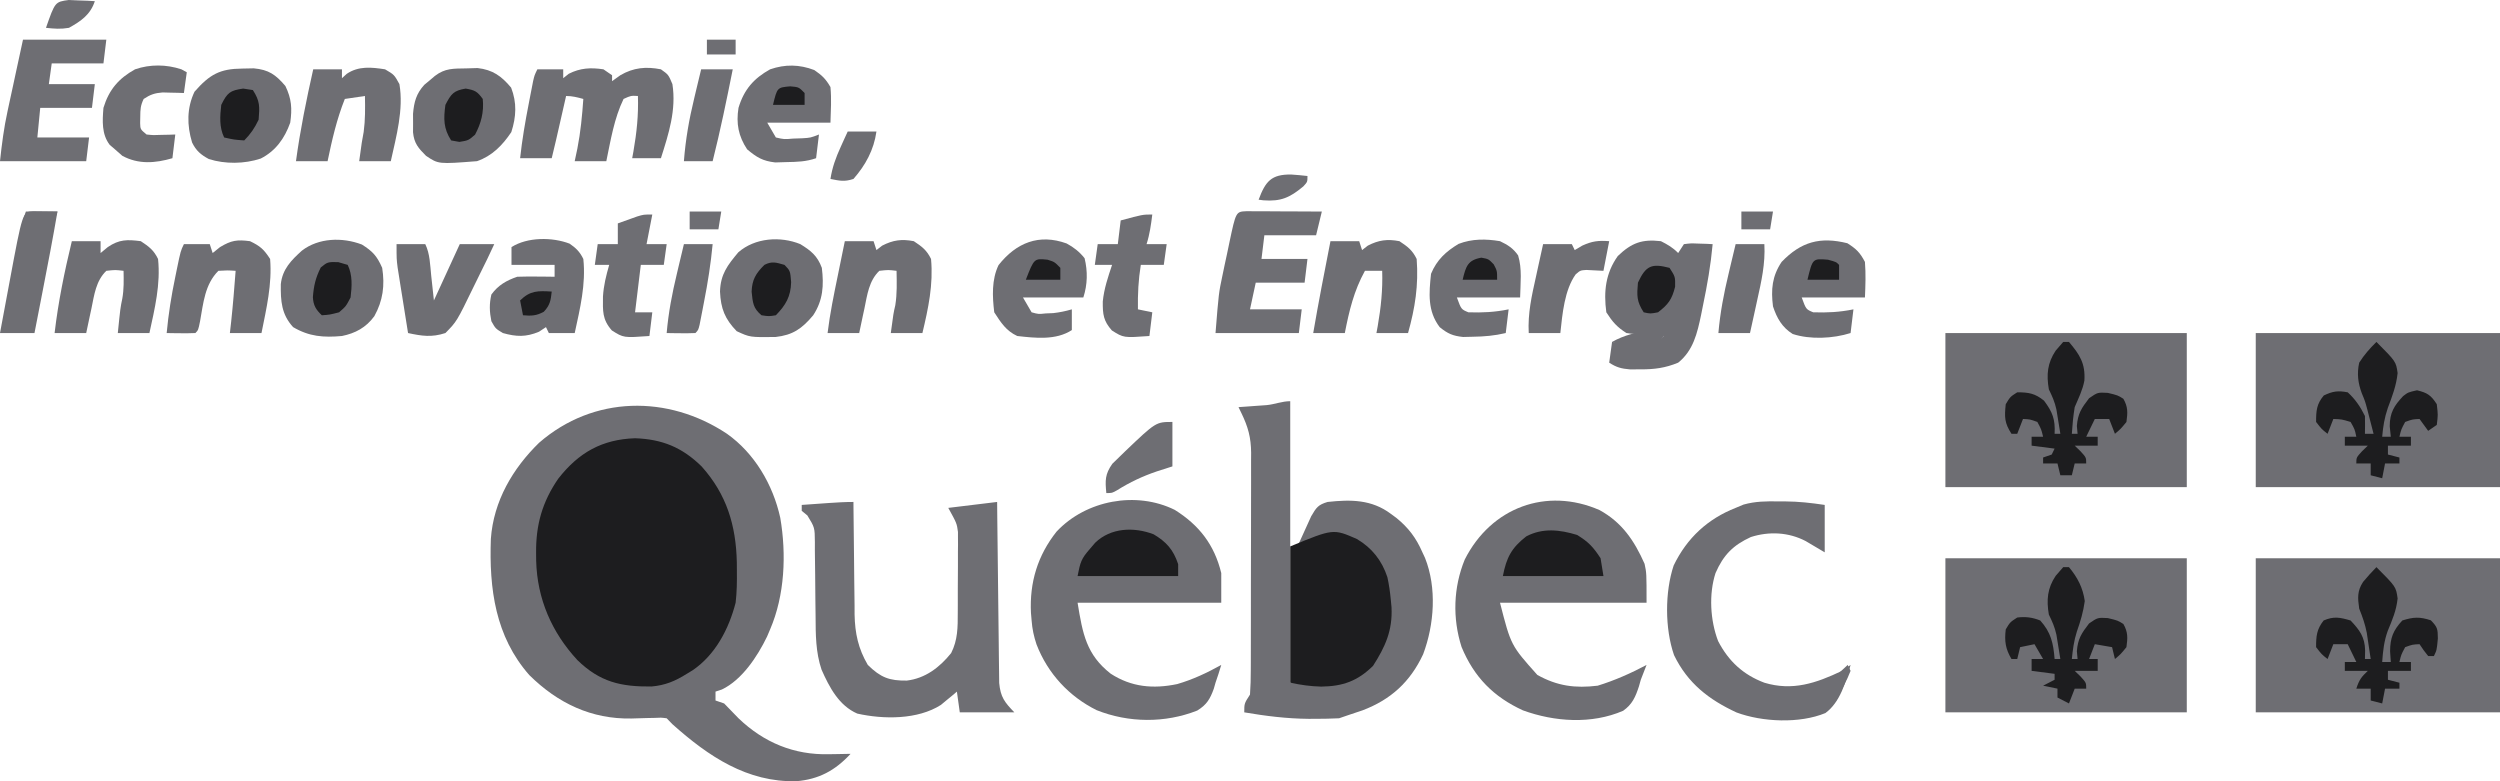 <svg width="256" height="80" viewBox="0 0 256 80" fill="none" xmlns="http://www.w3.org/2000/svg">
<path d="M70.715 46.183C73.548 48.273 75.198 51.665 75.775 55.115C75.874 56.273 75.892 57.423 75.894 58.585C75.901 58.881 75.909 59.178 75.917 59.483C75.931 62.738 74.738 65.732 72.612 68.195C69.728 70.678 67.192 71.34 63.44 71.067C60.592 70.652 58.619 68.709 56.853 66.524C54.105 62.593 53.587 58.526 53.951 53.839C54.602 50.562 56.586 47.73 59.328 45.864C62.962 43.745 67.161 44.052 70.715 46.183Z" fill="#1D1D1F"/>
<path d="M74.446 44.421C77.254 46.41 79.151 49.616 79.899 53.021C80.54 56.768 80.359 60.959 78.86 64.448C78.757 64.692 78.653 64.935 78.547 65.186C77.556 67.237 75.973 69.626 73.922 70.604C73.599 70.711 73.599 70.711 73.269 70.82C73.269 71.121 73.269 71.421 73.269 71.731C73.706 71.881 73.706 71.881 74.152 72.034C74.649 72.533 75.138 73.04 75.623 73.552C78.225 76.047 81.324 77.318 84.874 77.231C85.089 77.228 85.304 77.225 85.526 77.222C86.05 77.215 86.575 77.204 87.099 77.193C85.513 78.91 83.848 79.798 81.553 79.996C76.522 80.116 72.567 77.475 68.855 74.158C68.564 73.858 68.564 73.858 68.267 73.552C67.677 73.477 67.677 73.477 67.005 73.513C66.752 73.518 66.499 73.523 66.238 73.528C65.709 73.543 65.18 73.559 64.652 73.575C60.577 73.65 57.138 72.031 54.198 69.126C50.721 65.169 50.081 60.297 50.264 55.179C50.539 51.299 52.512 47.965 55.199 45.342C60.769 40.492 68.419 40.412 74.446 44.421ZM57.167 49.014C55.531 51.389 54.86 53.752 54.897 56.654C54.899 56.905 54.901 57.156 54.903 57.415C55.005 61.334 56.505 64.763 59.127 67.596C61.432 69.843 63.587 70.331 66.712 70.298C68.114 70.176 69.134 69.748 70.326 69C70.532 68.875 70.738 68.749 70.949 68.621C73.246 67.048 74.627 64.431 75.329 61.717C75.456 60.633 75.469 59.565 75.457 58.474C75.455 58.18 75.453 57.885 75.451 57.582C75.366 53.77 74.398 50.615 71.853 47.77C69.849 45.798 67.791 44.972 65.03 44.876C61.666 44.993 59.271 46.322 57.167 49.014Z" fill="#6E6E73"/>
<path d="M230.989 57.166C239.242 57.166 247.496 57.166 256 57.166C256 62.373 256 67.58 256 72.945C247.746 72.945 239.492 72.945 230.989 72.945C230.989 67.738 230.989 62.531 230.989 57.166Z" fill="#6E6E73"/>
<path d="M230.989 34.104C239.242 34.104 247.496 34.104 256 34.104C256 39.311 256 44.518 256 49.883C247.746 49.883 239.492 49.883 230.989 49.883C230.989 44.676 230.989 39.469 230.989 34.104Z" fill="#6E6E73"/>
<path d="M199.209 57.166C207.366 57.166 215.523 57.166 223.927 57.166C223.927 62.373 223.927 67.58 223.927 72.945C215.77 72.945 207.613 72.945 199.209 72.945C199.209 67.738 199.209 62.531 199.209 57.166Z" fill="#6E6E73"/>
<path d="M199.209 34.104C207.366 34.104 215.523 34.104 223.927 34.104C223.927 39.311 223.927 44.518 223.927 49.883C215.77 49.883 207.613 49.883 199.209 49.883C199.209 44.676 199.209 39.469 199.209 34.104Z" fill="#6E6E73"/>
<path d="M132.12 41.083C132.12 50.596 132.12 60.109 132.12 69.91C136.501 70.171 136.501 70.171 140.064 68.393C141.514 66.863 142.143 65.136 142.198 63.007C142.125 60.242 141.776 57.94 139.77 55.952C138.07 54.894 136.353 54.756 134.436 55.18C133.953 55.32 133.477 55.482 133.002 55.648C133.268 55.052 133.538 54.458 133.812 53.866C134.037 53.369 134.037 53.369 134.267 52.863C134.797 51.958 134.979 51.688 135.945 51.4C138.313 51.142 140.449 51.14 142.418 52.614C142.602 52.75 142.786 52.885 142.976 53.025C144.219 54.032 145.011 55.077 145.655 56.559C145.743 56.747 145.831 56.936 145.922 57.13C147.143 60.196 146.873 63.953 145.731 66.992C144.402 69.844 142.4 71.647 139.531 72.736C139.024 72.911 138.515 73.082 138.005 73.248C137.713 73.348 137.422 73.448 137.122 73.552C136.309 73.59 135.507 73.609 134.694 73.608C134.461 73.609 134.227 73.609 133.987 73.609C131.76 73.589 129.607 73.319 127.412 72.945C127.412 72.034 127.412 72.034 128 71.124C128.059 70.274 128.083 69.454 128.081 68.603C128.082 68.346 128.084 68.089 128.085 67.824C128.089 66.972 128.089 66.12 128.089 65.269C128.09 64.676 128.091 64.084 128.092 63.492C128.095 62.249 128.094 61.006 128.093 59.763C128.091 58.173 128.096 56.583 128.103 54.993C128.107 53.769 128.108 52.545 128.107 51.321C128.107 50.735 128.108 50.149 128.111 49.563C128.115 48.742 128.113 47.92 128.11 47.099C128.112 46.858 128.114 46.618 128.116 46.37C128.102 44.79 127.804 43.711 127.117 42.297C127.02 42.097 126.923 41.896 126.823 41.69C127.222 41.663 127.222 41.663 127.629 41.634C128.149 41.596 128.149 41.596 128.68 41.557C129.198 41.52 129.198 41.52 129.725 41.483C130.562 41.396 131.29 41.083 132.12 41.083Z" fill="#6E6E73"/>
<path d="M163.791 52.232C166.081 53.487 167.344 55.34 168.405 57.735C168.607 58.683 168.607 58.683 168.607 61.717C163.655 61.717 158.702 61.717 153.6 61.717C154.719 66.089 154.719 66.089 157.425 69.114C159.461 70.251 161.309 70.496 163.605 70.214C165.347 69.678 166.992 68.946 168.607 68.09C168.416 68.597 168.218 69.103 168.018 69.607C167.957 69.827 167.895 70.046 167.831 70.273C167.471 71.369 167.153 72.118 166.21 72.783C162.983 74.18 159.191 73.921 155.946 72.74C152.951 71.364 150.948 69.351 149.664 66.25C148.722 63.306 148.824 60.152 149.99 57.298C152.689 51.955 158.37 49.86 163.791 52.232Z" fill="#6E6E73"/>
<path d="M120.298 52.213C122.772 53.761 124.351 55.769 125.057 58.683C125.057 59.684 125.057 60.686 125.057 61.717C120.202 61.717 115.347 61.717 110.345 61.717C110.864 64.933 111.253 67.034 113.729 68.981C115.856 70.364 118.094 70.561 120.541 70.051C122.149 69.584 123.588 68.903 125.057 68.09C124.879 68.702 124.678 69.308 124.469 69.91C124.411 70.114 124.352 70.319 124.292 70.529C123.911 71.589 123.552 72.179 122.595 72.762C119.299 74.061 115.573 74.029 112.291 72.719C109.483 71.326 107.292 68.978 106.14 65.988C105.862 65.15 105.704 64.425 105.637 63.538C105.615 63.28 105.593 63.022 105.57 62.756C105.419 59.623 106.257 56.876 108.193 54.435C111.217 51.21 116.357 50.26 120.298 52.213Z" fill="#6E6E73"/>
<path d="M87.393 51.4C87.394 51.569 87.395 51.738 87.396 51.912C87.409 53.679 87.429 55.447 87.454 57.214C87.462 57.872 87.469 58.531 87.473 59.189C87.479 60.139 87.493 61.089 87.508 62.038C87.508 62.33 87.509 62.621 87.509 62.921C87.549 64.853 87.883 66.423 88.864 68.09C90.182 69.383 91.078 69.716 92.853 69.692C94.74 69.468 96.206 68.358 97.398 66.876C98.079 65.537 98.076 64.23 98.075 62.752C98.077 62.378 98.077 62.378 98.079 61.996C98.08 61.47 98.08 60.944 98.079 60.418C98.078 59.616 98.085 58.814 98.093 58.013C98.093 57.5 98.093 56.987 98.093 56.475C98.096 56.236 98.099 55.998 98.101 55.753C98.1 55.527 98.098 55.301 98.096 55.069C98.096 54.873 98.096 54.676 98.096 54.474C97.977 53.591 97.977 53.591 97.103 52.007C99.58 51.707 99.58 51.707 102.106 51.4C102.115 52.273 102.115 52.273 102.123 53.164C102.143 55.087 102.166 57.01 102.19 58.934C102.205 60.1 102.219 61.266 102.23 62.432C102.241 63.557 102.254 64.683 102.27 65.808C102.275 66.237 102.28 66.666 102.283 67.096C102.288 67.697 102.297 68.299 102.306 68.9C102.31 69.242 102.314 69.585 102.318 69.937C102.452 71.385 102.872 71.915 103.871 72.945C102.026 72.945 100.181 72.945 98.281 72.945C98.135 71.893 98.135 71.893 97.986 70.82C97.84 70.945 97.694 71.069 97.544 71.197C97.344 71.361 97.144 71.524 96.938 71.693C96.743 71.855 96.549 72.017 96.348 72.184C93.971 73.703 90.468 73.674 87.784 73.071C85.913 72.253 84.94 70.408 84.126 68.572C83.522 66.776 83.525 64.987 83.516 63.109C83.509 62.553 83.502 61.998 83.495 61.442C83.484 60.572 83.476 59.702 83.472 58.831C83.467 57.987 83.456 57.144 83.442 56.3C83.443 55.91 83.443 55.91 83.444 55.512C83.43 54.02 83.43 54.02 82.674 52.782C82.484 52.626 82.293 52.471 82.097 52.31C82.097 52.11 82.097 51.91 82.097 51.704C82.814 51.653 83.531 51.602 84.248 51.552C84.451 51.538 84.654 51.523 84.864 51.508C85.709 51.449 86.546 51.4 87.393 51.4Z" fill="#6E6E73"/>
<path d="M182.124 51.343C182.352 51.343 182.579 51.344 182.813 51.344C184.21 51.355 185.442 51.496 186.851 51.704C186.851 53.306 186.851 54.908 186.851 56.559C186.199 56.173 185.548 55.788 184.897 55.403C183.149 54.493 181.153 54.396 179.289 54.992C177.477 55.824 176.482 56.819 175.669 58.683C174.971 60.842 175.126 63.527 175.933 65.643C177.013 67.728 178.524 69.102 180.671 69.91C183.549 70.779 185.963 69.963 188.616 68.696C188.907 68.496 189.199 68.296 189.499 68.09C189.023 69.829 188.415 71.933 186.92 73.018C184.274 74.111 180.463 73.941 177.817 72.955C175.004 71.65 172.821 69.978 171.421 67.084C170.479 64.373 170.475 60.629 171.384 57.905C172.754 55.07 174.883 53.127 177.729 52.007C177.995 51.896 178.261 51.784 178.536 51.669C179.755 51.327 180.867 51.323 182.124 51.343Z" fill="#6E6E73"/>
<path d="M138.942 55.193C140.475 56.096 141.501 57.38 142.069 59.105C142.238 59.877 142.344 60.626 142.418 61.414C142.443 61.668 142.467 61.923 142.492 62.185C142.607 64.573 141.854 66.223 140.598 68.184C139.005 69.754 137.478 70.283 135.283 70.308C134.164 70.279 133.232 70.14 132.12 69.91C132.12 65.304 132.12 60.698 132.12 55.952C136.526 54.134 136.526 54.134 138.942 55.193Z" fill="#1D1D1F"/>
<path d="M170.078 24.697C170.773 25.048 171.299 25.35 171.844 25.911C172.038 25.611 172.232 25.31 172.432 25.001C173.133 24.912 173.133 24.912 173.94 24.944C174.208 24.952 174.476 24.96 174.752 24.969C174.957 24.979 175.163 24.99 175.375 25.001C175.181 27.138 174.822 29.2 174.382 31.297C174.32 31.605 174.259 31.913 174.195 32.23C173.8 34.12 173.392 35.897 171.844 37.138C170.522 37.685 169.401 37.828 167.982 37.821C167.629 37.823 167.276 37.824 166.913 37.826C166.022 37.751 165.528 37.621 164.782 37.138C164.879 36.438 164.976 35.736 165.076 35.014C165.335 35.047 165.594 35.079 165.861 35.113C166.203 35.149 166.544 35.185 166.897 35.223C167.234 35.262 167.572 35.3 167.921 35.34C169.024 35.315 169.525 35.127 170.372 34.407C170.372 34.107 170.372 33.807 170.372 33.497C170.205 33.595 170.038 33.693 169.865 33.793C168.774 34.299 167.72 34.283 166.547 34.104C165.565 33.479 165.127 32.969 164.487 31.98C164.2 29.845 164.414 27.972 165.664 26.215C167.077 24.862 168.151 24.473 170.078 24.697Z" fill="#6E6E73"/>
<path d="M55.025 7.098C55.899 7.098 56.773 7.098 57.673 7.098C57.673 7.398 57.673 7.699 57.673 8.008C57.862 7.858 58.05 7.708 58.244 7.553C59.427 6.955 60.493 6.904 61.793 7.098C62.084 7.298 62.376 7.498 62.676 7.705C62.676 7.905 62.676 8.105 62.676 8.311C62.955 8.111 63.234 7.911 63.522 7.705C64.868 6.916 66.164 6.799 67.678 7.098C68.45 7.648 68.45 7.648 68.855 8.615C69.267 11.261 68.467 13.713 67.678 16.201C66.707 16.201 65.736 16.201 64.736 16.201C64.778 15.97 64.82 15.739 64.864 15.5C65.2 13.575 65.387 11.784 65.324 9.829C64.609 9.788 64.609 9.788 63.853 10.132C62.89 12.118 62.537 14.345 62.087 16.504C61.019 16.504 59.951 16.504 58.85 16.504C58.941 16.073 59.032 15.641 59.126 15.196C59.455 13.516 59.614 11.84 59.733 10.132C59.123 9.964 58.602 9.829 57.968 9.829C57.886 10.187 57.805 10.545 57.721 10.914C57.613 11.387 57.505 11.86 57.398 12.332C57.344 12.568 57.29 12.804 57.235 13.047C57.183 13.276 57.131 13.505 57.077 13.74C57.029 13.95 56.981 14.16 56.932 14.376C56.791 14.985 56.644 15.593 56.496 16.201C55.428 16.201 54.36 16.201 53.26 16.201C53.464 14.32 53.778 12.48 54.142 10.625C54.195 10.352 54.247 10.078 54.301 9.797C54.352 9.536 54.403 9.275 54.455 9.006C54.524 8.653 54.524 8.653 54.594 8.292C54.731 7.705 54.731 7.705 55.025 7.098Z" fill="#6E6E73"/>
<path d="M81.946 24.995C83.026 25.656 83.702 26.192 84.156 27.428C84.378 29.23 84.277 30.749 83.273 32.283C82.118 33.663 81.179 34.313 79.413 34.509C76.795 34.541 76.795 34.541 75.439 33.914C74.227 32.664 73.808 31.605 73.729 29.856C73.783 28.071 74.5 27.158 75.605 25.835C77.305 24.348 79.905 24.166 81.946 24.995Z" fill="#6E6E73"/>
<path d="M37.057 25.039C38.162 25.736 38.598 26.208 39.136 27.428C39.42 29.236 39.214 30.783 38.333 32.377C37.477 33.549 36.38 34.129 35.016 34.407C33.133 34.577 31.667 34.471 30.014 33.497C28.817 32.181 28.733 30.831 28.755 29.097C28.922 27.551 29.832 26.645 30.915 25.665C32.631 24.347 35.056 24.278 37.057 25.039Z" fill="#6E6E73"/>
<path d="M47.742 7.003C48.126 6.992 48.51 6.98 48.906 6.969C50.442 7.146 51.344 7.777 52.34 8.975C52.941 10.523 52.866 11.958 52.359 13.527C51.453 14.883 50.376 15.979 48.846 16.504C44.897 16.813 44.897 16.813 43.623 15.954C42.845 15.175 42.401 14.68 42.294 13.548C42.296 13.235 42.297 12.921 42.299 12.598C42.297 12.285 42.296 11.973 42.294 11.652C42.398 10.434 42.629 9.586 43.448 8.686C43.627 8.537 43.806 8.389 43.991 8.236C44.259 8.008 44.259 8.008 44.533 7.776C45.584 6.969 46.446 7.028 47.742 7.003Z" fill="#6E6E73"/>
<path d="M24.809 7.022C25.197 7.014 25.584 7.006 25.983 6.998C27.515 7.138 28.221 7.632 29.223 8.805C29.86 10.118 29.926 11.118 29.72 12.56C29.147 14.174 28.219 15.463 26.699 16.236C25.037 16.79 23.055 16.82 21.383 16.285C20.572 15.85 20.08 15.437 19.67 14.591C19.132 12.828 19.126 11.055 19.917 9.392C21.477 7.611 22.525 7.04 24.809 7.022Z" fill="#6E6E73"/>
<path d="M2.354 4.063C5.17 4.063 7.986 4.063 10.887 4.063C10.79 4.864 10.693 5.665 10.593 6.491C8.845 6.491 7.097 6.491 5.297 6.491C5.199 7.192 5.102 7.893 5.002 8.615C6.556 8.615 8.11 8.615 9.71 8.615C9.613 9.416 9.516 10.217 9.416 11.043C7.668 11.043 5.92 11.043 4.12 11.043C4.022 12.044 3.925 13.045 3.825 14.077C5.573 14.077 7.321 14.077 9.122 14.077C9.025 14.878 8.928 15.679 8.828 16.504C5.914 16.504 3.001 16.504 0 16.504C0.19 14.744 0.398 13.095 0.774 11.383C0.842 11.065 0.842 11.065 0.911 10.741C1.053 10.076 1.198 9.412 1.343 8.748C1.441 8.292 1.538 7.837 1.636 7.382C1.874 6.275 2.114 5.169 2.354 4.063Z" fill="#6E6E73"/>
<path d="M127.64 21.628C127.996 21.63 128.352 21.632 128.718 21.633C129.102 21.634 129.486 21.635 129.882 21.636C130.291 21.639 130.699 21.641 131.108 21.644C131.518 21.645 131.928 21.647 132.337 21.648C133.344 21.652 134.35 21.657 135.356 21.663C135.162 22.464 134.968 23.265 134.768 24.09C133.02 24.09 131.272 24.09 129.471 24.09C129.374 24.892 129.277 25.693 129.177 26.518C130.731 26.518 132.284 26.518 133.885 26.518C133.788 27.319 133.691 28.12 133.591 28.945C131.94 28.945 130.289 28.945 128.588 28.945C128.394 29.847 128.2 30.748 128 31.677C129.748 31.677 131.496 31.677 133.297 31.677C133.199 32.478 133.102 33.279 133.002 34.104C130.186 34.104 127.37 34.104 124.469 34.104C124.8 30.004 124.8 30.004 125.168 28.259C125.245 27.889 125.323 27.519 125.402 27.137C125.483 26.764 125.563 26.391 125.646 26.006C125.726 25.62 125.807 25.233 125.89 24.835C126.558 21.674 126.558 21.674 127.64 21.628Z" fill="#6E6E73"/>
<path d="M189.168 24.906C190.071 25.481 190.456 25.84 190.97 26.821C191.068 28.054 191.023 29.222 190.97 30.463C188.834 30.463 186.697 30.463 184.496 30.463C184.938 31.677 184.938 31.677 185.673 31.98C187.099 32.029 188.389 31.966 189.793 31.677C189.696 32.478 189.599 33.279 189.499 34.104C187.703 34.671 185.364 34.789 183.571 34.2C182.484 33.516 181.954 32.588 181.554 31.373C181.338 29.648 181.459 28.285 182.437 26.821C184.43 24.752 186.379 24.218 189.168 24.906Z" fill="#6E6E73"/>
<path d="M58.325 24.949C58.974 25.387 59.386 25.801 59.733 26.518C60.008 29.103 59.394 31.601 58.851 34.104C57.977 34.104 57.103 34.104 56.202 34.104C56.105 33.904 56.008 33.703 55.908 33.497C55.553 33.732 55.553 33.732 55.191 33.971C53.85 34.529 52.879 34.491 51.494 34.104C50.74 33.649 50.74 33.649 50.317 32.89C50.121 31.932 50.094 31.114 50.317 30.159C51.015 29.2 51.865 28.717 52.966 28.339C53.621 28.318 54.278 28.313 54.933 28.32C55.454 28.324 55.454 28.324 55.985 28.328C56.251 28.331 56.517 28.335 56.791 28.339C56.791 27.938 56.791 27.538 56.791 27.125C55.334 27.125 53.878 27.125 52.377 27.125C52.377 26.524 52.377 25.923 52.377 25.304C53.998 24.264 56.564 24.27 58.325 24.949Z" fill="#6E6E73"/>
<path d="M109.223 24.931C109.958 25.327 110.535 25.781 111.062 26.442C111.391 27.798 111.364 29.132 110.933 30.463C108.894 30.463 106.855 30.463 104.754 30.463C105.045 30.963 105.337 31.464 105.637 31.98C106.332 32.174 106.332 32.174 107.09 32.094C107.467 32.078 107.467 32.078 107.852 32.063C108.512 31.988 109.118 31.863 109.756 31.677C109.756 32.377 109.756 33.078 109.756 33.801C108.125 34.863 106.014 34.615 104.166 34.407C103.026 33.876 102.5 33.044 101.811 31.98C101.615 30.369 101.535 28.627 102.253 27.144C104.071 24.848 106.4 23.907 109.223 24.931Z" fill="#6E6E73"/>
<path d="M83.384 7.174C84.18 7.721 84.556 8.075 85.039 8.918C85.155 10.144 85.078 11.325 85.039 12.56C82.903 12.56 80.767 12.56 78.566 12.56C78.857 13.06 79.148 13.561 79.448 14.077C80.29 14.272 80.29 14.272 81.214 14.191C81.523 14.181 81.833 14.17 82.152 14.16C83.002 14.107 83.002 14.107 83.862 13.773C83.765 14.575 83.668 15.376 83.568 16.201C82.519 16.561 81.639 16.578 80.533 16.599C80.152 16.61 79.771 16.622 79.378 16.634C78.1 16.484 77.494 16.122 76.506 15.291C75.613 13.941 75.366 12.647 75.623 11.042C76.19 9.159 77.189 8.029 78.86 7.098C80.404 6.567 81.859 6.591 83.384 7.174Z" fill="#6E6E73"/>
<path d="M153.6 24.697C154.414 25.09 154.926 25.402 155.455 26.153C155.879 27.539 155.69 29.026 155.66 30.463C153.523 30.463 151.387 30.463 149.186 30.463C149.628 31.677 149.628 31.677 150.363 31.98C151.789 32.029 153.079 31.966 154.483 31.677C154.386 32.478 154.289 33.279 154.188 34.104C153.05 34.376 151.973 34.467 150.805 34.483C150.48 34.491 150.155 34.499 149.821 34.507C148.763 34.394 148.253 34.173 147.421 33.497C146.17 31.846 146.325 30.037 146.538 28.035C147.133 26.604 148.068 25.748 149.357 24.975C150.726 24.441 152.168 24.453 153.6 24.697Z" fill="#6E6E73"/>
<path d="M136.239 24.697C137.21 24.697 138.181 24.697 139.182 24.697C139.279 24.998 139.376 25.298 139.476 25.608C139.67 25.457 139.864 25.307 140.064 25.152C141.183 24.576 142.071 24.459 143.301 24.697C144.128 25.242 144.628 25.613 145.067 26.518C145.269 29.207 144.907 31.525 144.184 34.104C143.116 34.104 142.048 34.104 140.947 34.104C141.011 33.757 141.011 33.757 141.076 33.404C141.411 31.479 141.599 29.687 141.536 27.732C140.953 27.732 140.37 27.732 139.77 27.732C138.642 29.777 138.159 31.805 137.71 34.104C136.642 34.104 135.574 34.104 134.474 34.104C135.012 30.958 135.626 27.829 136.239 24.697Z" fill="#6E6E73"/>
<path d="M7.356 24.697C8.327 24.697 9.298 24.697 10.299 24.697C10.299 25.098 10.299 25.498 10.299 25.911C10.542 25.711 10.784 25.511 11.034 25.304C12.205 24.505 13.034 24.516 14.418 24.697C15.245 25.242 15.745 25.613 16.184 26.518C16.458 29.103 15.845 31.601 15.301 34.104C14.233 34.104 13.165 34.104 12.064 34.104C12.324 31.538 12.324 31.538 12.524 30.576C12.694 29.623 12.671 28.699 12.653 27.732C11.807 27.63 11.807 27.63 10.887 27.732C9.819 28.767 9.654 30.181 9.361 31.601C9.309 31.841 9.257 32.082 9.203 32.33C9.075 32.92 8.951 33.512 8.828 34.104C7.759 34.104 6.691 34.104 5.591 34.104C5.965 30.902 6.6 27.823 7.356 24.697Z" fill="#6E6E73"/>
<path d="M32.074 7.098C33.044 7.098 34.016 7.098 35.016 7.098C35.016 7.398 35.016 7.699 35.016 8.008C35.177 7.861 35.338 7.714 35.505 7.562C36.72 6.742 38.031 6.882 39.43 7.098C40.368 7.648 40.368 7.648 40.901 8.615C41.345 11.228 40.578 13.96 40.018 16.504C38.95 16.504 37.882 16.504 36.782 16.504C37.055 14.489 37.055 14.489 37.241 13.508C37.408 12.277 37.394 11.07 37.37 9.829C36.69 9.929 36.011 10.029 35.31 10.132C34.482 12.207 34.002 14.313 33.545 16.504C32.477 16.504 31.409 16.504 30.308 16.504C30.738 13.324 31.372 10.225 32.074 7.098Z" fill="#6E6E73"/>
<path d="M86.51 24.697C87.481 24.697 88.453 24.697 89.453 24.697C89.55 24.998 89.647 25.298 89.747 25.608C89.941 25.457 90.136 25.307 90.336 25.152C91.455 24.576 92.343 24.459 93.573 24.697C94.399 25.242 94.899 25.613 95.338 26.518C95.582 29.134 95.057 31.575 94.455 34.104C93.387 34.104 92.319 34.104 91.218 34.104C91.485 32.099 91.485 32.099 91.678 31.259C91.868 30.085 91.829 28.92 91.807 27.732C90.961 27.63 90.961 27.63 90.041 27.732C88.973 28.767 88.808 30.181 88.515 31.601C88.463 31.841 88.411 32.082 88.357 32.33C88.229 32.92 88.105 33.512 87.982 34.104C86.913 34.104 85.845 34.104 84.745 34.104C84.986 32.114 85.39 30.166 85.793 28.206C85.862 27.868 85.931 27.53 86.002 27.182C86.171 26.354 86.34 25.526 86.51 24.697Z" fill="#6E6E73"/>
<path d="M25.6 24.697C26.641 25.198 27.015 25.521 27.66 26.518C27.872 29.103 27.281 31.585 26.777 34.104C25.709 34.104 24.641 34.104 23.54 34.104C23.583 33.728 23.625 33.353 23.669 32.966C23.858 31.224 23.994 29.479 24.129 27.732C23.273 27.678 23.273 27.678 22.363 27.732C20.974 29.123 20.829 31.002 20.484 32.906C20.303 33.801 20.303 33.801 20.009 34.104C19.513 34.126 19.016 34.13 18.52 34.123C18.249 34.12 17.979 34.117 17.7 34.115C17.491 34.111 17.282 34.108 17.067 34.104C17.249 32.154 17.548 30.271 17.949 28.358C18.002 28.1 18.054 27.842 18.108 27.577C18.498 25.689 18.498 25.689 18.832 25.001C19.706 25.001 20.58 25.001 21.48 25.001C21.578 25.301 21.675 25.602 21.775 25.911C22.023 25.711 22.272 25.511 22.529 25.304C23.695 24.604 24.273 24.523 25.6 24.697Z" fill="#6E6E73"/>
<path d="M211.274 58.076C211.468 58.076 211.662 58.076 211.862 58.076C212.738 59.13 213.287 60.173 213.481 61.547C213.328 62.667 213.04 63.625 212.667 64.684C212.368 65.615 212.257 66.51 212.156 67.483C212.351 67.483 212.545 67.483 212.745 67.483C212.708 67.088 212.708 67.088 212.671 66.686C212.763 65.413 213.159 64.831 213.922 63.841C214.805 63.234 214.805 63.234 215.835 63.291C216.864 63.538 216.864 63.538 217.435 63.898C217.912 64.738 217.879 65.315 217.747 66.269C217.159 66.99 217.159 66.99 216.57 67.483C216.425 66.882 216.425 66.882 216.276 66.269C215.693 66.169 215.111 66.069 214.51 65.965C214.219 66.716 214.219 66.716 213.922 67.483C214.213 67.483 214.505 67.483 214.805 67.483C214.805 67.883 214.805 68.284 214.805 68.696C214.028 68.696 213.251 68.696 212.451 68.696C212.645 68.884 212.839 69.072 213.039 69.265C213.628 69.91 213.628 69.91 213.628 70.517C213.239 70.517 212.851 70.517 212.451 70.517C212.159 71.268 212.159 71.268 211.862 72.034C211.474 71.834 211.085 71.634 210.685 71.427C210.685 71.127 210.685 70.827 210.685 70.517C210.2 70.417 209.714 70.317 209.214 70.214C209.602 70.013 209.991 69.813 210.391 69.607C210.391 69.406 210.391 69.206 210.391 69C209.614 68.9 208.837 68.8 208.037 68.696C208.037 68.296 208.037 67.895 208.037 67.483C208.425 67.483 208.814 67.483 209.214 67.483C208.923 66.982 208.631 66.481 208.331 65.965C207.846 66.066 207.36 66.166 206.86 66.269C206.763 66.669 206.666 67.07 206.566 67.483C206.371 67.483 206.177 67.483 205.977 67.483C205.361 66.45 205.243 65.652 205.389 64.448C205.83 63.709 205.83 63.709 206.566 63.234C207.422 63.128 208.115 63.218 208.92 63.538C210.015 64.755 210.264 65.851 210.391 67.483C210.585 67.483 210.779 67.483 210.979 67.483C210.896 66.951 210.809 66.42 210.722 65.89C210.674 65.594 210.626 65.298 210.577 64.993C210.404 64.206 210.149 63.645 209.802 62.931C209.546 61.423 209.65 60.241 210.501 58.967C210.884 58.526 210.884 58.526 211.274 58.076Z" fill="#1D1D1F"/>
<path d="M211.273 35.014C211.468 35.014 211.662 35.014 211.862 35.014C212.969 36.319 213.55 37.218 213.442 38.97C213.265 39.936 212.832 40.793 212.45 41.69C212.298 42.597 212.215 43.502 212.156 44.421C212.35 44.421 212.545 44.421 212.745 44.421C212.708 44.027 212.708 44.027 212.671 43.624C212.763 42.351 213.158 41.769 213.922 40.78C214.804 40.173 214.804 40.173 215.834 40.23C216.864 40.476 216.864 40.476 217.434 40.837C217.912 41.677 217.879 42.253 217.747 43.207C217.158 43.928 217.158 43.928 216.57 44.421C216.376 43.92 216.182 43.42 215.981 42.904C215.496 42.904 215.01 42.904 214.51 42.904C214.219 43.505 213.928 44.105 213.627 44.724C214.016 44.724 214.404 44.724 214.804 44.724C214.804 45.025 214.804 45.325 214.804 45.635C214.028 45.635 213.251 45.635 212.45 45.635C212.645 45.823 212.839 46.01 213.039 46.204C213.627 46.849 213.627 46.849 213.627 47.456C213.239 47.456 212.851 47.456 212.45 47.456C212.353 47.856 212.256 48.257 212.156 48.669C211.768 48.669 211.379 48.669 210.979 48.669C210.882 48.269 210.785 47.868 210.685 47.456C210.199 47.456 209.714 47.456 209.214 47.456C209.214 47.255 209.214 47.055 209.214 46.849C209.651 46.698 209.651 46.698 210.096 46.545C210.194 46.345 210.291 46.145 210.391 45.938C209.614 45.838 208.837 45.738 208.037 45.635C208.037 45.334 208.037 45.034 208.037 44.724C208.425 44.724 208.813 44.724 209.214 44.724C209.03 43.959 209.03 43.959 208.625 43.207C207.875 42.936 207.875 42.936 207.154 42.904C206.863 43.655 206.863 43.655 206.565 44.421C206.371 44.421 206.177 44.421 205.977 44.421C205.247 43.292 205.252 42.722 205.388 41.387C205.848 40.628 205.848 40.628 206.565 40.173C207.732 40.173 208.382 40.279 209.306 41.026C210.179 42.194 210.471 42.93 210.391 44.421C210.585 44.421 210.779 44.421 210.979 44.421C210.896 43.89 210.809 43.359 210.722 42.828C210.674 42.532 210.626 42.236 210.577 41.932C210.404 41.145 210.149 40.584 209.802 39.869C209.545 38.361 209.65 37.179 210.501 35.906C210.883 35.465 210.883 35.465 211.273 35.014Z" fill="#1D1D1F"/>
<path d="M243.347 58.076C245.347 60.084 245.347 60.084 245.517 61.281C245.387 62.512 244.982 63.455 244.511 64.586C244.12 65.66 244.017 66.645 243.936 67.786C244.227 67.786 244.518 67.786 244.818 67.786C244.794 67.423 244.77 67.06 244.745 66.686C244.752 65.32 245.063 64.549 245.995 63.538C247.136 63.174 247.783 63.145 248.919 63.519C249.617 64.239 249.621 64.402 249.637 65.377C249.526 66.572 249.526 66.572 249.232 67.179C249.038 67.179 248.844 67.179 248.644 67.179C248.165 66.572 248.165 66.572 247.761 65.965C247.039 65.998 247.039 65.998 246.29 66.269C245.885 67.02 245.885 67.02 245.701 67.786C246.089 67.786 246.478 67.786 246.878 67.786C246.878 68.087 246.878 68.387 246.878 68.696C246.101 68.696 245.324 68.696 244.524 68.696C244.524 68.997 244.524 69.297 244.524 69.607C244.912 69.707 245.301 69.807 245.701 69.91C245.701 70.11 245.701 70.311 245.701 70.517C245.216 70.517 244.73 70.517 244.23 70.517C244.133 71.018 244.036 71.518 243.936 72.034C243.547 71.934 243.159 71.834 242.759 71.731C242.759 71.33 242.759 70.93 242.759 70.517C242.273 70.517 241.787 70.517 241.287 70.517C241.581 69.609 241.803 69.319 242.464 68.696C241.687 68.696 240.911 68.696 240.11 68.696C240.11 68.396 240.11 68.096 240.11 67.786C240.499 67.786 240.887 67.786 241.287 67.786C240.996 67.185 240.705 66.584 240.405 65.965C239.919 65.965 239.433 65.965 238.933 65.965C238.642 66.716 238.642 66.716 238.345 67.483C237.738 67.008 237.738 67.008 237.168 66.269C237.168 65.123 237.231 64.438 237.94 63.538C238.98 63.086 239.625 63.221 240.699 63.538C241.627 64.52 242.162 65.231 242.188 66.61C242.182 66.898 242.176 67.186 242.17 67.483C242.364 67.483 242.558 67.483 242.759 67.483C242.675 66.907 242.588 66.332 242.501 65.757C242.453 65.436 242.405 65.116 242.356 64.786C242.182 63.9 241.916 63.156 241.582 62.324C241.425 61.232 241.368 60.528 241.977 59.592C242.416 59.064 242.865 58.562 243.347 58.076Z" fill="#1D1D1F"/>
<path d="M243.347 35.014C245.346 37.021 245.346 37.021 245.517 38.2C245.382 39.498 244.966 40.568 244.511 41.78C244.17 42.775 244.026 43.676 243.936 44.724C244.227 44.724 244.518 44.724 244.818 44.724C244.782 44.368 244.745 44.011 244.708 43.644C244.708 42.267 245.163 41.538 246.078 40.565C246.584 40.173 246.584 40.173 247.503 39.964C248.556 40.224 248.925 40.456 249.526 41.387C249.655 42.487 249.655 42.487 249.526 43.511C249.235 43.711 248.944 43.911 248.644 44.118C248.352 43.717 248.061 43.316 247.761 42.904C247.039 42.936 247.039 42.936 246.29 43.207C245.885 43.959 245.885 43.959 245.701 44.724C246.089 44.724 246.478 44.724 246.878 44.724C246.878 45.025 246.878 45.325 246.878 45.635C246.101 45.635 245.324 45.635 244.524 45.635C244.524 45.935 244.524 46.236 244.524 46.545C244.912 46.645 245.301 46.745 245.701 46.849C245.701 47.049 245.701 47.249 245.701 47.456C245.216 47.456 244.73 47.456 244.23 47.456C244.133 47.956 244.036 48.457 243.936 48.973C243.547 48.873 243.159 48.772 242.759 48.669C242.759 48.269 242.759 47.868 242.759 47.456C242.273 47.456 241.787 47.456 241.287 47.456C241.287 46.849 241.287 46.849 241.876 46.204C242.167 45.922 242.167 45.922 242.464 45.635C241.687 45.635 240.911 45.635 240.11 45.635C240.11 45.334 240.11 45.034 240.11 44.724C240.499 44.724 240.887 44.724 241.287 44.724C241.126 43.955 241.126 43.955 240.699 43.207C239.8 42.935 239.8 42.935 238.933 42.904C238.642 43.655 238.642 43.655 238.345 44.421C237.738 43.947 237.738 43.947 237.168 43.207C237.168 42.058 237.216 41.375 237.959 40.495C238.881 40.058 239.4 39.983 240.405 40.173C241.165 40.859 241.717 41.667 242.17 42.6C242.182 43.207 242.183 43.814 242.17 44.421C242.461 44.421 242.753 44.421 243.053 44.421C242.919 43.896 242.784 43.371 242.648 42.847C242.573 42.555 242.498 42.263 242.421 41.962C242.187 41.087 242.187 41.087 241.855 40.288C241.453 39.226 241.339 38.245 241.582 37.138C242.087 36.336 242.676 35.673 243.347 35.014Z" fill="#1D1D1F"/>
<path d="M40.607 25.001C41.578 25.001 42.549 25.001 43.549 25.001C44.034 26.001 44.039 27.125 44.156 28.225C44.247 29.064 44.338 29.902 44.432 30.766C45.306 28.864 46.18 26.961 47.08 25.001C48.246 25.001 49.411 25.001 50.611 25.001C50.142 26.021 49.664 27.026 49.156 28.026C48.935 28.465 48.719 28.907 48.506 29.351C46.771 32.925 46.771 32.925 45.609 34.104C44.206 34.565 43.197 34.409 41.784 34.104C41.586 32.872 41.39 31.639 41.195 30.406C41.139 30.057 41.083 29.708 41.025 29.348C40.972 29.011 40.919 28.673 40.864 28.326C40.815 28.016 40.766 27.706 40.715 27.387C40.607 26.518 40.607 26.518 40.607 25.001Z" fill="#6E6E73"/>
<path d="M66.796 21.966C66.601 22.968 66.407 23.969 66.207 25.001C66.887 25.001 67.566 25.001 68.267 25.001C68.17 25.702 68.073 26.403 67.972 27.125C67.196 27.125 66.419 27.125 65.618 27.125C65.424 28.727 65.23 30.329 65.03 31.98C65.613 31.98 66.195 31.98 66.796 31.98C66.698 32.781 66.601 33.582 66.501 34.407C63.86 34.598 63.86 34.598 62.657 33.839C61.654 32.703 61.733 31.851 61.744 30.368C61.813 29.226 62.067 28.221 62.382 27.125C61.896 27.125 61.411 27.125 60.91 27.125C61.008 26.424 61.105 25.723 61.205 25.001C61.884 25.001 62.564 25.001 63.264 25.001C63.264 24.3 63.264 23.599 63.264 22.877C63.687 22.723 64.11 22.572 64.533 22.422C64.769 22.337 65.004 22.253 65.247 22.166C65.913 21.966 65.913 21.966 66.796 21.966Z" fill="#6E6E73"/>
<path d="M117.995 21.966C117.861 23.019 117.733 23.991 117.407 25.001C118.087 25.001 118.766 25.001 119.467 25.001C119.37 25.702 119.272 26.403 119.172 27.125C118.396 27.125 117.619 27.125 116.818 27.125C116.569 28.667 116.498 30.113 116.524 31.677C117.01 31.777 117.495 31.877 117.995 31.98C117.898 32.781 117.801 33.582 117.701 34.407C115.06 34.598 115.06 34.598 113.857 33.839C112.99 32.857 112.915 32.204 112.924 30.88C113.049 29.577 113.464 28.358 113.876 27.125C113.293 27.125 112.711 27.125 112.11 27.125C112.207 26.424 112.305 25.723 112.405 25.001C113.084 25.001 113.764 25.001 114.464 25.001C114.561 24.2 114.659 23.399 114.759 22.573C117.002 21.966 117.002 21.966 117.995 21.966Z" fill="#6E6E73"/>
<path d="M18.575 7.098C18.757 7.198 18.939 7.298 19.126 7.401C19.029 8.102 18.932 8.803 18.832 9.525C18.534 9.515 18.534 9.515 18.23 9.504C17.967 9.498 17.705 9.493 17.434 9.487C17.045 9.477 17.045 9.477 16.648 9.466C15.846 9.529 15.385 9.685 14.713 10.132C14.385 10.808 14.37 11.203 14.363 11.953C14.357 12.272 14.357 12.272 14.35 12.598C14.37 13.241 14.37 13.241 15.007 13.773C15.725 13.847 15.725 13.847 16.515 13.811C16.783 13.806 17.05 13.8 17.326 13.795C17.635 13.784 17.635 13.784 17.949 13.773C17.852 14.575 17.755 15.376 17.655 16.201C15.888 16.717 14.17 16.849 12.524 15.954C12.151 15.626 12.151 15.626 11.77 15.291C11.594 15.14 11.418 14.99 11.237 14.835C10.396 13.74 10.485 12.38 10.593 11.042C11.168 9.163 12.159 8.029 13.83 7.098C15.37 6.568 17.031 6.588 18.575 7.098Z" fill="#6E6E73"/>
<path d="M3.385 21.633C4.218 21.643 5.052 21.653 5.885 21.663C5.421 24.37 4.903 27.066 4.377 29.761C4.295 30.184 4.212 30.608 4.13 31.031C3.931 32.056 3.731 33.08 3.531 34.104C2.366 34.104 1.201 34.104 0 34.104C0.24 32.814 0.481 31.525 0.722 30.235C0.804 29.797 0.885 29.36 0.967 28.922C2.316 21.676 2.316 21.676 3.385 21.633Z" fill="#6E6E73"/>
<path d="M164.782 24.697C164.587 25.699 164.393 26.7 164.193 27.732C163.609 27.702 163.025 27.672 162.44 27.643C161.823 27.686 161.823 27.686 161.351 28.091C160.2 29.699 159.99 32.152 159.779 34.104C158.711 34.104 157.643 34.104 156.543 34.104C156.433 32.108 156.846 30.296 157.278 28.358C157.348 28.034 157.419 27.711 157.491 27.378C157.663 26.585 157.838 25.793 158.014 25.001C158.985 25.001 159.956 25.001 160.956 25.001C161.053 25.201 161.151 25.401 161.251 25.608C161.506 25.457 161.76 25.307 162.023 25.152C163.048 24.683 163.677 24.616 164.782 24.697Z" fill="#6E6E73"/>
<path d="M118.13 54.711C119.428 55.483 120.15 56.276 120.644 57.773C120.644 58.173 120.644 58.574 120.644 58.986C117.245 58.986 113.846 58.986 110.345 58.986C110.625 57.54 110.723 57.215 111.614 56.198C111.789 55.994 111.963 55.789 112.144 55.578C113.747 54.028 116.112 53.94 118.13 54.711Z" fill="#1D1D1F"/>
<path d="M161.49 54.776C162.644 55.476 163.155 56.016 163.899 57.166C164.044 58.067 164.044 58.067 164.193 58.986C160.794 58.986 157.396 58.986 153.894 58.986C154.264 57.077 154.778 56.109 156.285 54.928C157.976 54.034 159.72 54.238 161.49 54.776Z" fill="#1D1D1F"/>
<path d="M71.798 7.098C72.866 7.098 73.934 7.098 75.034 7.098C74.404 10.25 73.76 13.388 72.975 16.504C72.004 16.504 71.033 16.504 70.032 16.504C70.201 14.3 70.56 12.237 71.081 10.094C71.149 9.804 71.218 9.514 71.289 9.215C71.457 8.509 71.627 7.803 71.798 7.098Z" fill="#6E6E73"/>
<path d="M177.729 25.001C178.7 25.001 179.671 25.001 180.671 25.001C180.781 26.997 180.367 28.808 179.936 30.747C179.865 31.07 179.795 31.394 179.723 31.727C179.551 32.52 179.376 33.312 179.2 34.104C178.132 34.104 177.064 34.104 175.963 34.104C176.144 32.017 176.522 30.048 177.012 28.016C177.08 27.725 177.149 27.433 177.22 27.133C177.388 26.422 177.558 25.711 177.729 25.001Z" fill="#6E6E73"/>
<path d="M70.032 25.001C71.003 25.001 71.974 25.001 72.975 25.001C72.785 27.002 72.481 28.948 72.092 30.918C72.04 31.192 71.987 31.467 71.933 31.75C71.882 32.011 71.832 32.271 71.779 32.539C71.733 32.775 71.688 33.01 71.64 33.252C71.503 33.801 71.503 33.801 71.209 34.104C70.713 34.126 70.216 34.13 69.719 34.123C69.449 34.12 69.179 34.117 68.9 34.115C68.691 34.111 68.482 34.108 68.267 34.104C68.447 32.017 68.825 30.048 69.315 28.016C69.384 27.725 69.453 27.433 69.523 27.133C69.692 26.422 69.862 25.711 70.032 25.001Z" fill="#6E6E73"/>
<path d="M120.055 43.207C120.055 44.709 120.055 46.211 120.055 47.759C119.527 47.928 118.999 48.097 118.455 48.271C116.99 48.77 115.705 49.375 114.389 50.201C113.876 50.49 113.876 50.49 113.287 50.49C113.164 49.191 113.146 48.567 113.902 47.492C114.179 47.224 114.455 46.955 114.74 46.678C114.886 46.535 115.032 46.393 115.182 46.246C118.364 43.207 118.364 43.207 120.055 43.207Z" fill="#6E6E73"/>
<path d="M80.331 27.125C80.92 27.732 80.92 27.732 81.012 28.889C80.978 30.374 80.459 31.241 79.448 32.283C78.731 32.397 78.731 32.397 77.977 32.283C77.112 31.546 77.09 31.033 76.966 29.875C77.008 28.634 77.399 27.998 78.271 27.125C79.068 26.714 79.487 26.886 80.331 27.125Z" fill="#1D1D1F"/>
<path d="M34.63 26.84C35.112 26.981 35.112 26.981 35.605 27.125C36.115 28.177 36.036 29.312 35.899 30.463C35.421 31.373 35.421 31.373 34.722 31.98C33.766 32.227 33.766 32.227 32.956 32.283C32.356 31.714 32.085 31.282 32.039 30.434C32.126 29.265 32.318 28.439 32.846 27.39C33.545 26.822 33.545 26.822 34.63 26.84Z" fill="#1D1D1F"/>
<path d="M24.901 9.07C25.393 9.145 25.393 9.145 25.894 9.222C26.625 10.352 26.595 10.917 26.483 12.256C26.069 13.128 25.675 13.696 25.011 14.38C23.963 14.304 23.963 14.304 22.952 14.077C22.441 13.023 22.523 11.891 22.657 10.739C23.274 9.492 23.548 9.263 24.901 9.07Z" fill="#1D1D1F"/>
<path d="M47.687 9.07C48.641 9.238 48.866 9.354 49.434 10.132C49.569 11.475 49.269 12.623 48.644 13.792C47.963 14.38 47.963 14.38 47.044 14.532C46.764 14.482 46.485 14.432 46.198 14.38C45.406 13.155 45.414 12.178 45.609 10.739C46.193 9.605 46.452 9.278 47.687 9.07Z" fill="#1D1D1F"/>
<path d="M170.961 27.428C171.549 28.339 171.549 28.339 171.531 29.363C171.203 30.672 170.827 31.173 169.784 31.98C168.993 32.132 168.993 32.132 168.313 31.98C167.582 30.849 167.612 30.285 167.724 28.945C168.542 27.182 169.132 26.957 170.961 27.428Z" fill="#1D1D1F"/>
<path d="M86.805 13.47C87.776 13.47 88.747 13.47 89.747 13.47C89.484 15.353 88.624 16.921 87.393 18.325C86.474 18.626 86.009 18.518 85.039 18.325C85.224 17.127 85.588 16.141 86.088 15.044C86.221 14.748 86.355 14.452 86.493 14.147C86.596 13.923 86.699 13.7 86.805 13.47Z" fill="#6E6E73"/>
<path d="M7.038 0C7.355 0.014 7.673 0.028 8 0.043C8.32 0.054 8.64 0.065 8.969 0.076C9.214 0.09 9.458 0.104 9.71 0.119C9.262 1.505 8.288 2.166 7.062 2.85C6.215 2.996 5.573 2.945 4.708 2.85C5.638 0.193 5.638 0.193 7.038 0Z" fill="#6E6E73"/>
<path d="M132.211 17.87C132.77 17.909 133.329 17.956 133.885 18.022C133.885 18.628 133.885 18.628 133.463 19.086C132.077 20.24 131.167 20.644 129.379 20.513C129.215 20.492 129.052 20.471 128.883 20.449C129.586 18.56 130.182 17.85 132.211 17.87Z" fill="#6E6E73"/>
<path d="M170.667 32.89C170.764 33.191 170.861 33.491 170.961 33.801C169.261 35.6 169.261 35.6 167.945 35.678C166.871 35.623 166.072 35.415 165.076 35.014C166.308 34.304 167.601 34.054 168.967 33.734C169.837 33.529 169.837 33.529 170.667 32.89Z" fill="#6E6E73"/>
<path d="M56.496 29.856C56.4 30.772 56.317 31.251 55.687 31.923C54.916 32.343 54.414 32.357 53.554 32.283C53.457 31.783 53.36 31.282 53.26 30.766C54.294 29.742 55.102 29.773 56.496 29.856Z" fill="#1D1D1F"/>
<path d="M151.687 26.385C152.423 26.518 152.423 26.518 152.956 27.068C153.306 27.732 153.306 27.732 153.306 28.642C152.14 28.642 150.975 28.642 149.775 28.642C150.108 27.267 150.292 26.637 151.687 26.385Z" fill="#1D1D1F"/>
<path d="M107.274 26.594C107.991 26.822 107.991 26.822 108.579 27.428C108.579 27.829 108.579 28.229 108.579 28.642C107.414 28.642 106.249 28.642 105.048 28.642C105.896 26.455 105.896 26.455 107.274 26.594Z" fill="#1D1D1F"/>
<path d="M187.182 26.594C188.028 26.822 188.028 26.822 188.322 27.125C188.322 27.626 188.322 28.126 188.322 28.642C187.254 28.642 186.186 28.642 185.085 28.642C185.613 26.465 185.613 26.465 187.182 26.594Z" fill="#1D1D1F"/>
<path d="M178.317 21.663C179.385 21.663 180.454 21.663 181.554 21.663C181.457 22.264 181.36 22.865 181.26 23.484C180.289 23.484 179.318 23.484 178.317 23.484C178.317 22.883 178.317 22.282 178.317 21.663Z" fill="#6E6E73"/>
<path d="M70.621 21.663C71.689 21.663 72.757 21.663 73.857 21.663C73.76 22.264 73.663 22.865 73.563 23.484C72.592 23.484 71.621 23.484 70.621 23.484C70.621 22.883 70.621 22.282 70.621 21.663Z" fill="#6E6E73"/>
<path d="M80.92 8.842C81.802 8.918 81.802 8.918 82.391 9.525C82.391 9.926 82.391 10.326 82.391 10.739C81.323 10.739 80.255 10.739 79.154 10.739C79.586 8.957 79.586 8.957 80.92 8.842Z" fill="#1D1D1F"/>
<path d="M72.386 4.063C73.357 4.063 74.328 4.063 75.329 4.063C75.329 4.564 75.329 5.065 75.329 5.58C74.358 5.58 73.387 5.58 72.386 5.58C72.386 5.08 72.386 4.579 72.386 4.063Z" fill="#6E6E73"/>
<path d="M189.205 68.09C189.302 68.29 189.399 68.49 189.499 68.696C189.206 69.419 189.206 69.419 188.782 70.252C188.642 70.528 188.503 70.804 188.36 71.088C188.25 71.3 188.14 71.512 188.028 71.731C187.833 71.531 187.639 71.33 187.439 71.124C187.469 69.983 187.731 69.61 188.487 68.753C188.842 68.425 188.842 68.425 189.205 68.09Z" fill="#6E6E73"/>
<path d="M2.648 21.663C3.716 21.663 4.785 21.663 5.885 21.663C5.788 21.963 5.691 22.264 5.591 22.573C5.591 22.373 5.591 22.173 5.591 21.966C5.221 22.01 4.85 22.054 4.469 22.099C4.157 22.136 4.157 22.136 3.838 22.174C3.18 22.261 3.18 22.261 2.354 22.573C2.451 22.273 2.548 21.973 2.648 21.663Z" fill="#6E6E73"/>
</svg>
